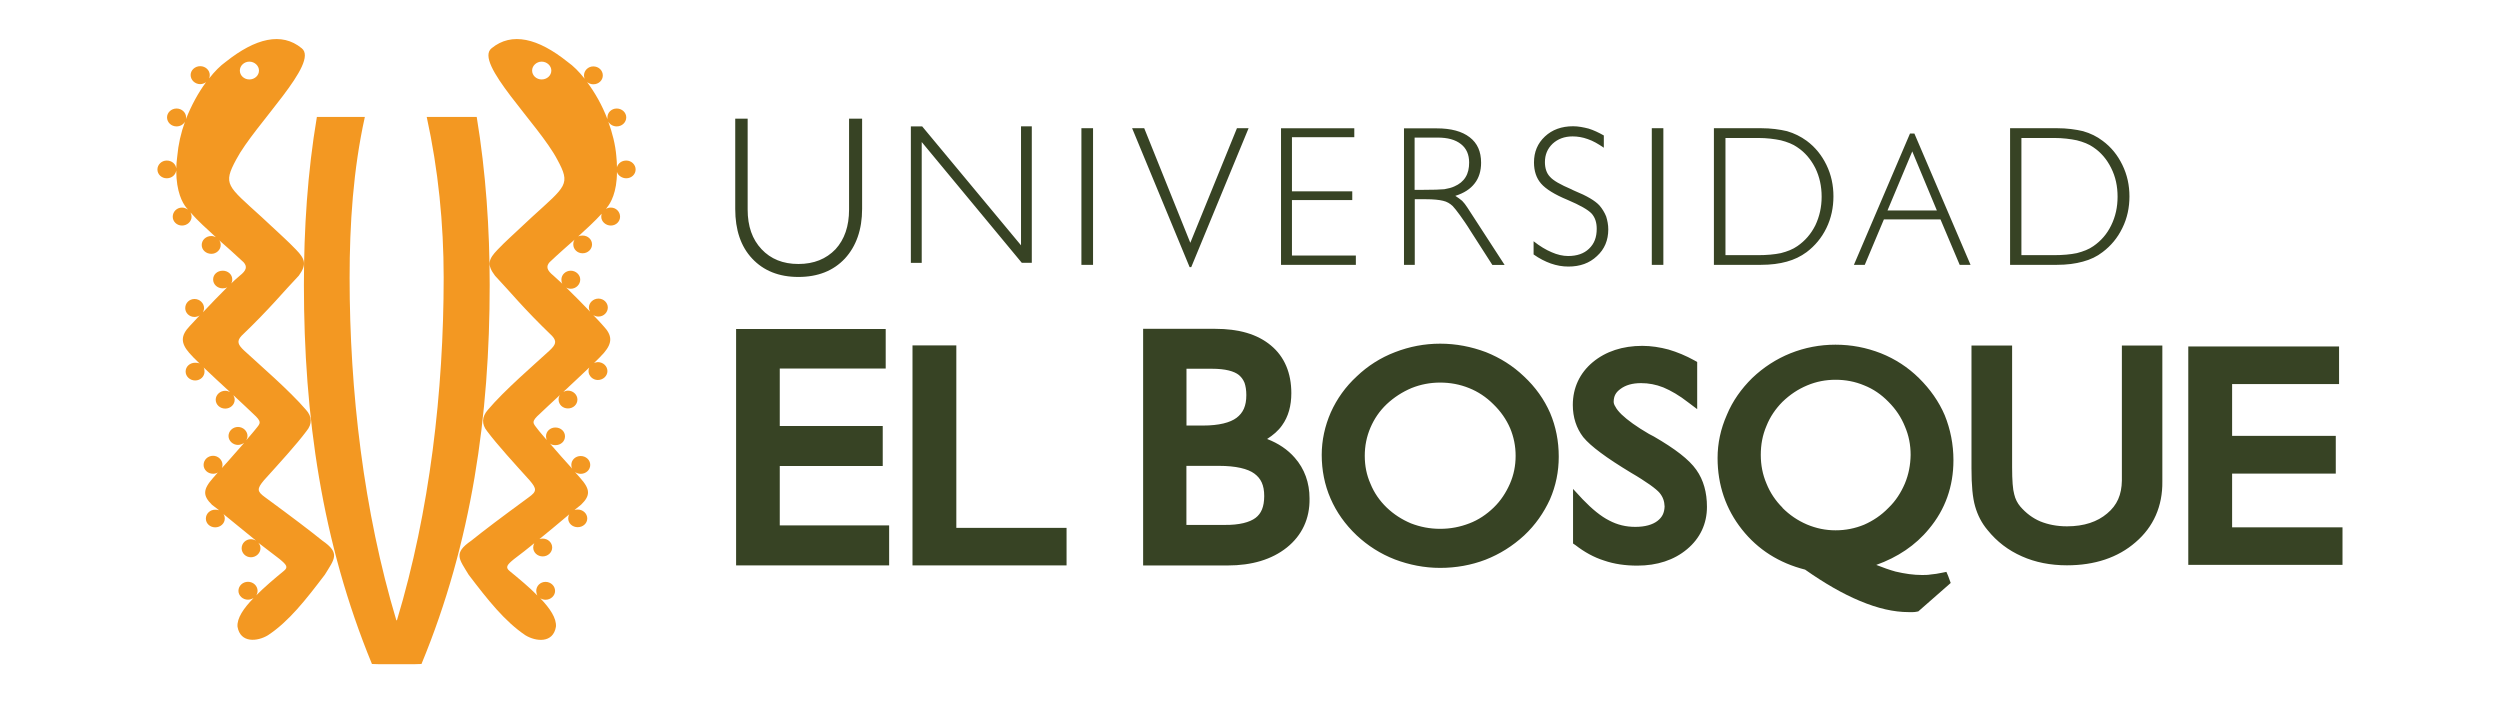 <?xml version="1.0" encoding="utf-8"?>
<!-- Generator: Adobe Illustrator 28.0.0, SVG Export Plug-In . SVG Version: 6.00 Build 0)  -->
<svg version="1.1" id="Layer_1" xmlns="http://www.w3.org/2000/svg" xmlns:xlink="http://www.w3.org/1999/xlink" x="0px" y="0px"
	 viewBox="0 0 320 90" style="enable-background:new 0 0 320 90;" xml:space="preserve">
<style type="text/css">
	.st0{fill:#374324;}
	.st1{fill:#F39822;}
</style>
<g>
	<path class="st0" d="M99.81,59.65h13.18v-5.12H99.81v-7.36h13.56v-5.06H94.22v30.26h19.59v-5.12h-14V59.65z M122.41,44.21h-5.61
		v28.16h19.72v-4.8h-14.11V44.21z M162.19,56.19c0.76-0.49,1.43-1.05,1.91-1.74c0.82-1.13,1.19-2.53,1.19-4.13
		c0-2.56-0.87-4.66-2.61-6.1c-1.75-1.46-4.12-2.13-7.13-2.13h-9.23v30.29h10.81c3.11,0,5.66-0.76,7.59-2.3
		c1.92-1.54,2.95-3.69,2.9-6.28c0-2.01-0.64-3.79-1.89-5.21C164.82,57.54,163.62,56.74,162.19,56.19 M151.86,47.2h3.27
		c1.72,0,2.84,0.31,3.46,0.81c0.3,0.27,0.53,0.55,0.71,0.99c0.14,0.41,0.23,0.93,0.23,1.57c0,1.4-0.41,2.27-1.25,2.91
		c-0.81,0.61-2.24,0.99-4.3,0.99h-2.11V47.2z M160.71,66.29c-0.73,0.55-2.06,0.93-4.01,0.9h-4.84v-7.56h4.16
		c2.18,0,3.7,0.37,4.54,0.99c0.83,0.62,1.26,1.45,1.26,2.88C161.81,64.89,161.44,65.73,160.71,66.29 M211.69,55.87L211.69,55.87
		l-0.61-0.32c-1.6-0.93-2.77-1.78-3.52-2.5c-0.38-0.38-0.64-0.69-0.78-0.98c-0.19-0.28-0.23-0.49-0.23-0.67
		c0.02-0.7,0.25-1.17,0.89-1.63c0.64-0.47,1.48-0.73,2.62-0.73c0.95,0,1.89,0.17,2.85,0.55c0.97,0.41,2.04,1.02,3.2,1.93l1.13,0.85
		v-6.03l-0.34-0.2c-1.1-0.61-2.21-1.07-3.33-1.4c-1.1-0.29-2.21-0.47-3.35-0.47c-2.52,0-4.68,0.7-6.36,2.1
		c-1.66,1.39-2.54,3.28-2.54,5.46c0,1.58,0.45,2.97,1.33,4.12c0.52,0.63,1.24,1.26,2.22,1.99c1.01,0.76,2.32,1.61,3.9,2.57
		c0.99,0.57,1.79,1.1,2.41,1.53c0.62,0.44,1.06,0.82,1.25,1.05c0.43,0.53,0.61,1.05,0.64,1.74c-0.04,0.84-0.3,1.37-0.93,1.86
		c-0.61,0.46-1.54,0.75-2.82,0.75c-1.19,0-2.3-0.26-3.35-0.82c-1.04-0.52-2.18-1.45-3.4-2.72l-1.22-1.32v6.99l0.3,0.2
		c1.16,0.9,2.37,1.57,3.67,1.98c1.3,0.45,2.73,0.65,4.26,0.65c2.53,0,4.7-0.71,6.36-2.1c1.68-1.4,2.55-3.27,2.55-5.42
		c0-1.83-0.43-3.43-1.36-4.74C216.2,58.81,214.4,57.44,211.69,55.87 M246.9,67.71c2.09-2.49,3.14-5.45,3.14-8.8
		c0-2.04-0.39-3.97-1.11-5.75c-0.74-1.74-1.86-3.34-3.31-4.77c-1.39-1.37-3.03-2.44-4.86-3.17c-1.87-0.73-3.78-1.1-5.82-1.1
		c-2.01,0-3.93,0.37-5.76,1.1c-1.81,0.73-3.44,1.78-4.9,3.17c-1.39,1.37-2.51,2.94-3.24,4.71c-0.8,1.81-1.19,3.64-1.19,5.53
		c0,3.46,1.06,6.54,3.12,9.14c2.04,2.58,4.76,4.3,8.08,5.14c2.49,1.75,4.81,3.09,7.02,4.01c2.28,0.96,4.35,1.43,6.23,1.43h0.56
		c0.17,0,0.32-0.02,0.46-0.05l0.22-0.04l4.15-3.64l-0.32-0.88l-0.23-0.54l-0.55,0.11c-0.54,0.12-0.99,0.18-1.43,0.22
		c-0.41,0.07-0.78,0.07-1.14,0.07c-1.07,0-2.21-0.16-3.39-0.44c-0.73-0.2-1.58-0.5-2.47-0.85C242.89,71.33,245.18,69.81,246.9,67.71
		 M243.82,61.9c-0.5,1.16-1.16,2.2-2.07,3.08l-0.03,0.03c-0.93,0.96-1.98,1.65-3.11,2.15c-1.17,0.48-2.38,0.72-3.66,0.72
		c-1.28,0-2.48-0.25-3.67-0.75c-1.2-0.52-2.21-1.21-3.12-2.12v-0.03c-0.89-0.88-1.59-1.93-2.05-3.08c-0.5-1.17-0.73-2.39-0.73-3.67
		c0-1.31,0.22-2.53,0.73-3.72c0.46-1.16,1.16-2.18,2.04-3.07c0.96-0.93,2-1.62,3.17-2.11c1.19-0.5,2.38-0.72,3.64-0.72
		c1.28,0,2.49,0.23,3.66,0.72c1.16,0.46,2.18,1.16,3.09,2.09c0.96,0.96,1.65,2,2.12,3.17c0.49,1.14,0.73,2.33,0.73,3.64
		C244.54,59.51,244.31,60.73,243.82,61.9 M271.6,61.52c-0.03,1.8-0.6,3.14-1.89,4.21c-1.24,1.05-2.93,1.64-5.14,1.64
		c-1.31,0-2.45-0.24-3.41-0.63c-0.99-0.42-1.83-1.06-2.56-1.9c-0.37-0.44-0.64-0.96-0.78-1.57c-0.18-0.61-0.27-1.78-0.27-3.47V44.23
		h-5.2v15.72c0,2.15,0.14,3.75,0.47,4.88c0.32,1.11,0.83,2.12,1.59,3.02c1.2,1.49,2.65,2.59,4.39,3.36
		c1.72,0.77,3.66,1.15,5.77,1.15c3.54,0,6.52-0.98,8.79-2.96c2.29-1.96,3.46-4.62,3.42-7.77V44.23h-5.18V61.52z M285.71,67.51v-6.89
		h13.27v-4.83h-13.27v-6.63h13.69v-4.81H280.1V72.3h19.74v-4.8H285.71z M195.07,48.18c-1.42-1.36-3.05-2.38-4.88-3.11
		c-1.87-0.7-3.81-1.08-5.85-1.08c-2.01,0-3.92,0.37-5.76,1.08c-1.84,0.7-3.5,1.75-4.92,3.11c-1.42,1.31-2.53,2.85-3.32,4.61
		c-0.76,1.74-1.16,3.57-1.16,5.44c0,1.95,0.37,3.84,1.13,5.58c0.76,1.75,1.87,3.32,3.35,4.72c1.4,1.31,3.03,2.36,4.89,3.08
		c1.82,0.69,3.78,1.08,5.78,1.08c2.04,0,3.99-0.35,5.82-1.05c1.83-0.72,3.46-1.74,4.95-3.11c1.43-1.34,2.5-2.89,3.29-4.6
		c0.76-1.74,1.13-3.58,1.13-5.47c0-2-0.37-3.86-1.1-5.59C197.66,51.13,196.54,49.55,195.07,48.18 M193.27,61.92
		c-0.5,1.13-1.16,2.16-2.07,3.04c-0.93,0.9-1.98,1.6-3.12,2.03c-1.19,0.46-2.41,0.7-3.75,0.7c-1.31,0-2.54-0.24-3.73-0.7
		c-1.18-0.5-2.2-1.16-3.11-2.03c-0.91-0.88-1.61-1.9-2.07-3.04c-0.5-1.13-0.73-2.3-0.73-3.58c0-1.25,0.23-2.44,0.73-3.61
		c0.49-1.14,1.16-2.12,2.07-2.99c0.95-0.89,2.01-1.57,3.19-2.07c1.17-0.47,2.39-0.7,3.65-0.7c1.31,0,2.53,0.23,3.7,0.7
		c1.16,0.46,2.21,1.16,3.12,2.07c0.96,0.93,1.66,1.95,2.15,3.08c0.46,1.11,0.7,2.27,0.7,3.52C194,59.62,193.76,60.79,193.27,61.92
		 M102.19,35.45c2.51,0,4.49-0.79,5.96-2.36c1.44-1.57,2.2-3.7,2.2-6.35V15.19h-1.67v11.64c0,2.12-0.58,3.81-1.73,5.07
		c-1.2,1.25-2.77,1.89-4.76,1.89c-1.97,0-3.54-0.64-4.71-1.89c-1.19-1.26-1.78-2.94-1.78-5.07V15.19h-1.59v11.56
		c0,2.67,0.71,4.8,2.17,6.35C97.74,34.66,99.72,35.45,102.19,35.45 M117.99,18.19l12.8,15.45h1.28V16.17h-1.38V31.4l-12.65-15.22
		h-1.45v17.47h1.39V18.19z M138.42,33.9h1.49V16.41h-1.49V33.9z M152.48,34.19l7.34-17.78h-1.49l-5.97,14.67l-5.9-14.67h-1.55
		l7.36,17.78H152.48z M173.55,32.71h-8.18v-7.1h7.72v-1.12h-7.72v-6.93h7.98v-1.14h-9.38V33.9h9.58V32.71z M181.08,25.5h1.41
		c1,0,1.74,0.08,2.22,0.2c0.5,0.11,0.9,0.36,1.23,0.67c0.23,0.23,0.52,0.62,0.93,1.17c0.37,0.52,0.87,1.22,1.39,2.07l2.76,4.3h1.57
		l-4.77-7.35c-0.21-0.32-0.43-0.62-0.66-0.85c-0.27-0.23-0.56-0.43-0.88-0.64c1.11-0.35,1.93-0.88,2.48-1.6
		c0.55-0.7,0.82-1.6,0.82-2.64c0-1.43-0.47-2.5-1.46-3.26c-0.98-0.76-2.38-1.14-4.21-1.14h-4.2V33.9h1.38V25.5z M181.08,17.61h2.91
		c1.31,0,2.29,0.26,3.02,0.84c0.7,0.55,1.04,1.34,1.04,2.36c0,0.73-0.14,1.36-0.46,1.87c-0.32,0.52-0.79,0.9-1.43,1.18
		c-0.34,0.16-0.76,0.27-1.28,0.36c-0.53,0.05-1.44,0.08-2.73,0.08h-1.08V17.61z M205.86,29.36c0-0.58-0.11-1.13-0.27-1.65
		c-0.21-0.52-0.5-0.99-0.85-1.4c-0.55-0.61-1.63-1.25-3.21-1.89c-0.17-0.08-0.28-0.12-0.37-0.18c-1.43-0.61-2.35-1.13-2.77-1.62
		c-0.44-0.46-0.64-1.11-0.64-1.87c0-0.94,0.32-1.72,0.99-2.36c0.67-0.61,1.51-0.93,2.55-0.93c0.65,0,1.29,0.11,1.93,0.34
		c0.69,0.23,1.34,0.61,2.07,1.11v-1.57c-0.67-0.38-1.31-0.68-1.95-0.88c-0.63-0.16-1.31-0.3-1.98-0.3c-1.48,0-2.68,0.44-3.61,1.31
		c-0.94,0.88-1.4,1.98-1.4,3.32c0,1.1,0.3,2.01,0.91,2.71c0.61,0.7,1.73,1.4,3.4,2.09c1.6,0.68,2.61,1.26,3.07,1.75
		c0.46,0.52,0.65,1.17,0.65,1.95c0,1.08-0.31,1.91-0.99,2.55c-0.64,0.62-1.54,0.93-2.67,0.93c-0.67,0-1.4-0.17-2.1-0.48
		c-0.74-0.31-1.51-0.77-2.32-1.41v1.69c0.75,0.53,1.48,0.9,2.21,1.16c0.75,0.26,1.48,0.39,2.24,0.39c1.49,0,2.7-0.43,3.66-1.34
		C205.38,31.9,205.86,30.75,205.86,29.36 M212.91,16.41h-1.48V33.9h1.48V16.41z M228.71,33.49c0.95-0.26,1.78-0.66,2.54-1.22
		c1.08-0.82,1.92-1.83,2.53-3.08c0.61-1.25,0.9-2.62,0.9-4.05c0-1.42-0.28-2.77-0.9-4.04c-0.61-1.25-1.45-2.28-2.53-3.08
		c-0.76-0.55-1.58-0.96-2.51-1.23c-0.93-0.22-2.03-0.38-3.37-0.38h-5.99V33.9h5.99C226.68,33.9,227.78,33.75,228.71,33.49
		 M220.86,32.65V17.66h4.17c1.13,0,2.11,0.13,2.92,0.3c0.82,0.21,1.55,0.49,2.12,0.9c0.97,0.64,1.73,1.55,2.29,2.65
		c0.54,1.11,0.81,2.33,0.81,3.67c0,1.31-0.27,2.53-0.81,3.67c-0.56,1.11-1.32,1.98-2.29,2.65c-0.58,0.41-1.3,0.69-2.12,0.9
		c-0.81,0.17-1.8,0.26-2.92,0.26H220.86z M244.48,17.09L237.3,33.9h1.39l2.45-5.82h7.24l2.46,5.82h1.39l-7.19-16.81H244.48z
		 M241.6,26.94l3.17-7.56l3.15,7.56H241.6z M266.6,33.49c0.98-0.26,1.81-0.66,2.53-1.22c1.09-0.82,1.92-1.83,2.53-3.08
		c0.62-1.25,0.91-2.62,0.91-4.05c0-1.42-0.29-2.77-0.91-4.04c-0.61-1.25-1.44-2.28-2.53-3.08c-0.72-0.55-1.55-0.96-2.5-1.23
		c-0.93-0.22-2.03-0.38-3.37-0.38h-5.97V33.9h5.97C264.56,33.9,265.66,33.75,266.6,33.49 M258.74,32.65V17.66h4.17
		c1.12,0,2.12,0.13,2.93,0.3c0.82,0.21,1.55,0.49,2.12,0.9c0.96,0.64,1.73,1.55,2.27,2.65c0.56,1.11,0.82,2.33,0.82,3.67
		c0,1.31-0.26,2.53-0.82,3.67c-0.54,1.11-1.3,1.98-2.27,2.65c-0.57,0.41-1.31,0.69-2.12,0.9c-0.81,0.17-1.81,0.26-2.93,0.26H258.74z
		"/>
	<path class="st1" d="M68.11,9.03c0,0.64,0.56,1.14,1.22,1.14c0.68,0,1.24-0.5,1.24-1.14c0-0.61-0.56-1.14-1.24-1.14
		C68.68,7.89,68.11,8.41,68.11,9.03 M77.75,15.02c0-0.61,0.52-1.13,1.19-1.13c0.68,0,1.22,0.52,1.22,1.13
		c0,0.64-0.54,1.16-1.22,1.16c-0.47,0-0.87-0.25-1.08-0.61c0.52,1.42,0.91,2.95,1.03,4.42c0.05,0.49,0.08,0.96,0.08,1.41
		c0.15-0.51,0.62-0.85,1.19-0.85c0.67,0,1.2,0.53,1.2,1.14c0,0.63-0.53,1.13-1.2,1.13c-0.54,0-1.05-0.35-1.19-0.81
		c0,2.62-0.81,3.98-1.28,4.56l-0.12,0.18c0.18-0.13,0.38-0.18,0.62-0.18c0.66,0,1.18,0.53,1.18,1.17c0,0.61-0.52,1.13-1.18,1.13
		c-0.67,0-1.23-0.52-1.23-1.13c0-0.14,0.03-0.25,0.05-0.38c-0.93,1.02-1.92,1.91-3.01,2.91c0.16-0.09,0.37-0.12,0.57-0.12
		c0.68,0,1.21,0.5,1.21,1.14c0,0.61-0.53,1.13-1.21,1.13c-0.67,0-1.19-0.51-1.19-1.13c0-0.23,0.04-0.44,0.17-0.62
		c-0.99,0.88-2.03,1.78-3.2,2.89c-0.49,0.55-0.35,1.04,0.49,1.72c0.38,0.34,0.75,0.68,1.14,1.04c-0.09-0.15-0.12-0.32-0.12-0.54
		c0-0.61,0.53-1.13,1.2-1.13c0.65,0,1.21,0.52,1.21,1.13c0,0.65-0.55,1.18-1.21,1.18c-0.21,0-0.42-0.06-0.59-0.16
		c1.08,1.05,2.13,2.12,3.06,3.09c-0.08-0.15-0.15-0.32-0.15-0.53c0-0.61,0.56-1.14,1.22-1.14c0.67,0,1.2,0.53,1.2,1.14
		c0,0.63-0.53,1.16-1.2,1.16c-0.26,0-0.5-0.08-0.67-0.2c0.5,0.52,0.96,1.01,1.3,1.4c1.13,1.19,1.19,2.13,0.09,3.43
		c-0.33,0.38-0.76,0.81-1.28,1.31c0.15-0.05,0.32-0.11,0.48-0.11c0.68,0,1.23,0.52,1.23,1.15c0,0.62-0.55,1.14-1.23,1.14
		c-0.65,0-1.19-0.53-1.19-1.14c0-0.16,0.03-0.31,0.1-0.46c-0.99,0.96-2.18,2.04-3.32,3.12c0.17-0.09,0.39-0.16,0.59-0.16
		c0.67,0,1.21,0.53,1.21,1.14c0,0.64-0.54,1.14-1.21,1.14c-0.68,0-1.2-0.5-1.2-1.14c0-0.21,0.05-0.41,0.17-0.58
		c-1.1,1.01-2.12,1.98-2.93,2.74c-0.82,0.84-0.38,0.98,0.28,1.89l0.96,1.13c-0.05-0.15-0.09-0.29-0.09-0.47
		c0-0.63,0.53-1.13,1.2-1.13c0.69,0,1.23,0.5,1.23,1.13c0,0.65-0.54,1.13-1.23,1.13c-0.27,0-0.5-0.05-0.7-0.21
		c0.87,1.02,1.89,2.16,2.86,3.23c-0.09-0.14-0.12-0.32-0.12-0.49c0-0.64,0.53-1.14,1.2-1.14c0.66,0,1.22,0.5,1.22,1.14
		c0,0.64-0.55,1.14-1.22,1.14c-0.26,0-0.53-0.09-0.73-0.23l0.66,0.75c1.32,1.48,1.32,2.26,0.12,3.43l-0.84,0.67
		c0.12-0.02,0.26-0.05,0.41-0.05c0.67,0,1.22,0.52,1.22,1.14c0,0.63-0.55,1.12-1.22,1.12c-0.68,0-1.22-0.49-1.22-1.12
		c0-0.18,0.05-0.39,0.14-0.53C71.53,66.96,70.28,68,69.05,69c0.12-0.03,0.26-0.06,0.42-0.06c0.65,0,1.21,0.5,1.21,1.14
		c0,0.64-0.56,1.14-1.21,1.14c-0.67,0-1.22-0.5-1.22-1.14c0-0.2,0.05-0.37,0.14-0.55c-0.84,0.69-1.71,1.37-2.59,2.03
		c-0.93,0.75-1.13,1.06-0.58,1.52c1.25,1.03,2.54,2.09,3.56,3.14c-0.09-0.18-0.14-0.38-0.14-0.58c0-0.64,0.51-1.16,1.19-1.16
		c0.67,0,1.22,0.52,1.22,1.16c0,0.61-0.55,1.13-1.22,1.13c-0.26,0-0.51-0.09-0.68-0.2c1.25,1.3,2.1,2.57,2.01,3.65
		c-0.36,2.15-2.56,1.91-3.9,1.1c-2.65-1.78-4.83-4.54-7.27-7.75c-1.22-2.03-2.01-2.75,0.33-4.36c1.63-1.31,3.69-2.87,7.35-5.55
		c1.06-0.76,1.06-1.08,0.12-2.18c-1.95-2.16-4.15-4.56-5.44-6.29c-0.73-0.9-0.67-1.85,0.08-2.71c2.13-2.53,5.97-5.82,7.89-7.59
		c0.82-0.76,0.99-1.19,0.35-1.89c-3.75-3.61-5.27-5.55-7.31-7.71c-1.08-1.43-0.83-2.13,0.33-3.33c1.24-1.28,1.38-1.34,4.38-4.16
		c4.42-4.04,5.01-4.16,3.26-7.38C68.97,15.92,60.58,8,62.93,6.17c2.57-2.1,5.92-1.29,9.72,1.75c0.74,0.52,1.47,1.25,2.19,2.16
		c-0.05-0.12-0.09-0.28-0.09-0.42c0-0.64,0.54-1.16,1.19-1.16c0.7,0,1.22,0.52,1.22,1.16c0,0.61-0.52,1.13-1.22,1.13
		c-0.29,0-0.56-0.11-0.79-0.28c0.99,1.33,1.93,2.96,2.6,4.74V15.02z M50.81,79.39c4.21-13.96,5.98-29.37,5.98-43.85
		c0-6.9-0.69-13.82-2.17-20.57h6.4c1.17,7.1,1.66,14.31,1.66,21.51c0,16.69-2.27,32.89-8.73,48.51l-1,0.03h-2.14h-2.22l-0.98-0.03
		c-6.44-15.63-8.71-31.82-8.71-48.51c0-7.2,0.46-14.41,1.66-21.51h6.14c-1.49,6.76-1.95,13.67-1.95,20.57
		c0,14.49,1.79,29.89,5.98,43.85H50.81z M22.69,19.99c0.13-1.48,0.47-3,0.99-4.42c-0.2,0.36-0.61,0.61-1.08,0.61
		c-0.67,0-1.22-0.51-1.22-1.16c0-0.61,0.55-1.13,1.22-1.13c0.67,0,1.22,0.52,1.22,1.13c0,0.09,0,0.14-0.02,0.23
		c0.7-1.78,1.59-3.4,2.58-4.74c-0.2,0.15-0.47,0.26-0.75,0.26c-0.68,0-1.23-0.53-1.23-1.17c0-0.61,0.55-1.13,1.23-1.13
		c0.67,0,1.22,0.52,1.22,1.13c0,0.15-0.03,0.29-0.08,0.44c0.7-0.9,1.43-1.63,2.12-2.12c3.82-3.04,7.16-3.85,9.72-1.75
		c2.35,1.83-6,9.75-8.37,14.24c-1.74,3.22-1.17,3.34,3.26,7.38c3.02,2.82,3.14,2.88,4.39,4.16c1.16,1.2,1.4,1.89,0.36,3.33
		c-2.06,2.15-3.58,4.1-7.34,7.71c-0.64,0.69-0.46,1.13,0.35,1.89c1.92,1.78,5.76,5.07,7.92,7.59c0.76,0.85,0.81,1.8,0.05,2.71
		c-1.28,1.72-3.49,4.13-5.44,6.29c-0.93,1.11-0.9,1.43,0.14,2.18c3.64,2.67,5.7,4.24,7.33,5.55c2.33,1.61,1.56,2.33,0.32,4.36
		c-2.44,3.21-4.6,5.98-7.28,7.75c-1.33,0.81-3.54,1.05-3.9-1.1c-0.08-1.08,0.77-2.34,2.05-3.65c-0.21,0.11-0.45,0.2-0.71,0.2
		c-0.67,0-1.22-0.52-1.22-1.13c0-0.64,0.55-1.16,1.22-1.16c0.68,0,1.23,0.52,1.23,1.16c0,0.2-0.06,0.41-0.18,0.58
		c1.05-1.05,2.29-2.11,3.55-3.14c0.58-0.47,0.35-0.77-0.56-1.52c-0.92-0.69-1.83-1.39-2.73-2.09c0.17,0.17,0.29,0.43,0.29,0.72
		c0,0.62-0.56,1.15-1.22,1.15c-0.67,0-1.19-0.53-1.19-1.15c0-0.64,0.52-1.16,1.19-1.16c0.24,0,0.47,0.08,0.64,0.17
		c-1.34-1.07-2.68-2.2-4.16-3.39c0.12,0.17,0.17,0.38,0.17,0.58c0,0.63-0.56,1.12-1.22,1.12c-0.67,0-1.2-0.49-1.2-1.12
		c0-0.62,0.52-1.14,1.2-1.14c0.17,0,0.32,0.02,0.49,0.07l-0.9-0.69c-1.19-1.17-1.19-1.95,0.12-3.43l0.63-0.72
		c-0.17,0.11-0.37,0.17-0.61,0.17c-0.69,0-1.22-0.51-1.22-1.13c0-0.64,0.53-1.17,1.22-1.17c0.64,0,1.2,0.53,1.2,1.17
		c0,0.15-0.03,0.29-0.08,0.4c0.99-1.07,1.97-2.24,2.85-3.22c-0.23,0.14-0.49,0.26-0.79,0.26c-0.66,0-1.21-0.53-1.21-1.14
		c0-0.64,0.55-1.16,1.21-1.16c0.67,0,1.22,0.53,1.22,1.16c0,0.17-0.06,0.35-0.15,0.53l0.96-1.13c0.7-0.91,1.11-1.05,0.29-1.89
		c-0.79-0.77-1.83-1.73-2.91-2.74c0.09,0.18,0.17,0.37,0.17,0.58c0,0.64-0.55,1.14-1.21,1.14c-0.67,0-1.22-0.5-1.22-1.14
		c0-0.61,0.55-1.14,1.22-1.14c0.23,0,0.43,0.07,0.61,0.16c-1.17-1.08-2.38-2.19-3.38-3.15c0.09,0.15,0.12,0.33,0.12,0.53
		c0,0.63-0.52,1.14-1.2,1.14c-0.66,0-1.22-0.51-1.22-1.14c0-0.65,0.55-1.13,1.22-1.13c0.21,0,0.41,0.01,0.58,0.11
		c-0.55-0.53-1.02-0.99-1.34-1.37c-1.13-1.3-1.07-2.24,0.06-3.43c0.35-0.38,0.79-0.84,1.28-1.37c-0.17,0.11-0.4,0.2-0.66,0.2
		c-0.68,0-1.19-0.52-1.19-1.13c0-0.65,0.52-1.17,1.19-1.17c0.66,0,1.22,0.53,1.22,1.17c0,0.17-0.06,0.34-0.14,0.53
		c0.93-0.99,2.01-2.12,3.11-3.21c-0.17,0.11-0.38,0.15-0.58,0.15c-0.68,0-1.23-0.5-1.23-1.14c0-0.65,0.55-1.12,1.23-1.12
		c0.66,0,1.22,0.47,1.22,1.12c0,0.2-0.05,0.38-0.15,0.52c0.38-0.35,0.73-0.69,1.11-1c0.87-0.68,0.98-1.17,0.49-1.72
		c-1.14-1.08-2.18-1.98-3.14-2.83c0.15,0.17,0.21,0.38,0.21,0.62c0,0.63-0.56,1.13-1.19,1.13c-0.7,0-1.24-0.5-1.24-1.13
		c0-0.64,0.54-1.15,1.24-1.15c0.2,0,0.4,0.07,0.57,0.15c-1.18-1.09-2.26-2.04-3.25-3.17c0.08,0.17,0.14,0.35,0.14,0.55
		c0,0.61-0.55,1.13-1.22,1.13c-0.68,0-1.19-0.52-1.19-1.13c0-0.64,0.52-1.17,1.19-1.17c0.28,0,0.55,0.12,0.77,0.26l-0.23-0.26
		c-0.47-0.58-1.28-2.01-1.28-4.75c-0.09,0.58-0.58,1-1.22,1c-0.66,0-1.19-0.5-1.19-1.13c0-0.61,0.53-1.14,1.19-1.14
		c0.65,0,1.17,0.44,1.22,1.02C22.58,21.07,22.61,20.54,22.69,19.99 M30.7,9.03c0,0.64,0.55,1.14,1.22,1.14
		c0.67,0,1.23-0.5,1.23-1.14c0-0.61-0.56-1.14-1.23-1.14C31.25,7.89,30.7,8.41,30.7,9.03"/>
</g>
</svg>
